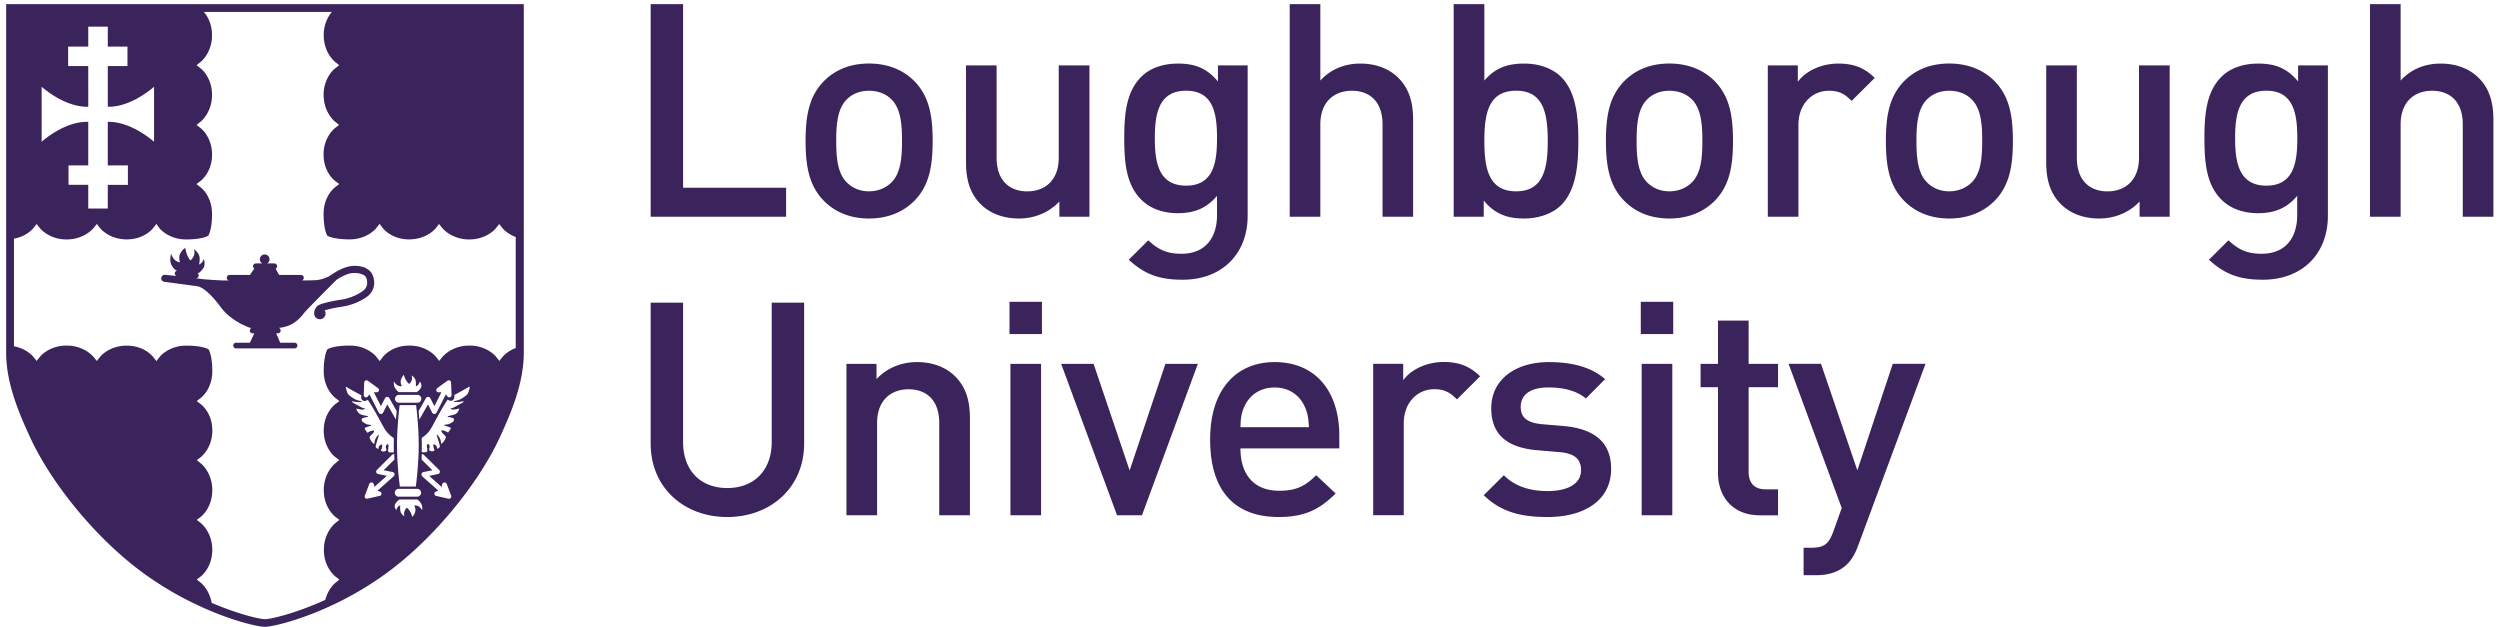 <svg width="263" height="66" fill="none" xmlns="http://www.w3.org/2000/svg"><path d="M35.679.437H.648v36.671c0 3.118 1.255 6.198 2.623 9.117 2.147 4.57 6.722 10.364 11.848 14.094.34.253.682.484 1.022.715.114.081.233.15.346.226.228.145.45.29.666.43l.416.253c.2.118.395.236.59.35.14.08.286.166.432.241.19.108.373.204.557.307a24.146 24.146 0 0 0 .968.494c.146.075.292.145.433.21.178.086.346.166.519.242.135.064.27.129.405.188.281.123.563.242.828.355 2.806 1.155 4.958 1.612 5.57 1.612h.01c.654-.005 3.088-.532 6.203-1.887.21-.096.427-.188.649-.29.075-.038.146-.07.221-.102.2-.097.406-.188.606-.29.103-.049.206-.102.314-.156.238-.124.48-.247.719-.376.232-.124.465-.253.703-.382l.39-.226c.2-.113.394-.231.594-.355.13-.075.26-.156.384-.236.222-.135.438-.274.654-.42.108-.07.222-.145.33-.22.33-.22.655-.446.984-.688 5.127-3.73 9.696-9.525 11.849-14.094 1.368-2.92 2.622-6 2.622-9.117V.437H35.68Zm-31.3 8.692c.693.591 2.64 2.08 4.749 2.102h.156V6.95H7.17V4.905h2.114V2.802h2.055v2.102h2.071v2.048h-2.07v4.279h.156c2.093-.038 4.023-1.51 4.71-2.102v5.784c-.687-.586-2.617-2.059-4.71-2.097l-.157-.005v4.59h2.115v2.043h-2.115v2.49H9.284v-2.49H7.208v-2.042h2.076v-4.59l-.156.005c-2.11.016-4.062 1.505-4.748 2.096V9.129Zm33.744 35.225c-.032-.048-.102-.193-.07-.285a.075.075 0 0 1 .054-.059c.195-.091.552-.145.562-.145.022-.005.038-.016.038-.043.006-.021-.01-.043-.038-.048-.189-.032-.713-.14-.827-.231a1.219 1.219 0 0 1-.319-.414 2.289 2.289 0 0 0-.049-.145c.173.037.552.112.633.112.081 0 .2-.037.243-.053.006-.006.017-.006.022-.011.016-.01.022-.038.01-.054-.01-.021-.037-.032-.053-.021-.017 0-.125.005-.509-.215-.189-.113-.335-.183-.448-.248-.163-.08-.26-.134-.287-.177l-.065-.113c.151.032.444.091.633.091h.351a.043.043 0 0 0 .044-.043c.005-.026-.017-.043-.038-.048-.006 0-.492-.075-.828-.3a2.64 2.64 0 0 1-.13-.087c-.275-.188-.443-.295-.535-.57-.043-.129-.173-.505-.13-.559.006 0 .022 0 .06.022.178.113 1.006.586 1.557.865l-.01.21a.378.378 0 0 0 .26.382c.145.048.318 0 .426-.124.384.527 1.028 1.699 1.412 2.408.146.264.26.473.335.602.346.592.822.92.92.968.048.021.102.134.086.36-.017.22-.006 1.01-.006 1.182-.043.017-.14.054-.227.043-.027-.005-.065-.005-.103-.01-.13-.006-.216-.016-.248-.092-.044-.112.01-.494.038-.634.005-.01 0-.016-.006-.027-.016-.021-.06-.107-.13-.107-.016 0-.054.01-.08.053l-.012.017c-.054.086-.108.172-.048.37l.016.043c.043.135.043.135-.038.2a.413.413 0 0 1-.41.048c-.05-.022-.077-.043-.087-.07-.017-.043.016-.102.054-.178.075-.155.06-.419.06-.424a.045.045 0 0 0-.023-.038c-.01-.01-.021-.01-.043 0-.021.01-.221.102-.28.22a.476.476 0 0 0-.044.167c0 .032-.011.086-.022.086-.065 0-.26-.14-.276-.236-.01-.076.163-.656.33-1.167.006-.021 0-.043-.016-.053-.022-.011-.043-.011-.06.005-.005.01-.21.21-.308.473-.043.129-.06.242-.07.328-.005.043-.01.102-.022.118-.048-.005-.113-.032-.27-.236-.178-.242-.238-.436-.21-.506.02-.059.134-.166.22-.247.055-.048.109-.102.141-.145.103-.118.103-.226.103-.231 0-.011-.005-.022-.016-.033a.078.078 0 0 0-.038-.01c-.01 0-.27.016-.46.134-.075.043-.15.086-.194.086-.016 0-.033-.005-.054-.048-.022-.043-.054-.086-.087-.135-.054-.07-.108-.14-.13-.225-.016-.054.011-.086.017-.097.13-.07.605-.21.616-.21.022-.005.032-.027.032-.048 0-.027-.016-.043-.043-.043 0 0-.167-.016-.367-.054-.157-.043-.455-.258-.509-.296Zm1.947-1.628.433-.834a.277.277 0 0 1 .227-.14.26.26 0 0 1 .227.13l.773 1.36-.016.188c-.01.14-.027.29-.038.446l-.022.263-.908-1.59-.444.86a.26.26 0 0 1-.232.139.252.252 0 0 1-.227-.14l-.979-1.924-.168.226c-.064.08-.178.118-.275.08a.237.237 0 0 1-.157-.23l.054-1.329c0-.01 0-.032.005-.048a.22.22 0 0 1 .125-.15.243.243 0 0 1 .248.021l1.082.785a.238.238 0 0 1 .087.252c-.038.108-.125.178-.233.178l-.303-.006.741 1.463Zm2.185-2.161s-.076-.092-.098-.317c-.043-.355.233-.748.33-.807.195.688.52.925.535.93.017.01.033.01.044.005.016-.01.108-.064.227-.343.081-.189.049-.41.016-.544.14.103.39.312.422.581.043.344.027.409.016.452-.005.01-.005.016-.005.026-.006.022 0 .038.016.054.01.011.022.016.043.016.087 0 .32-.225.357-.478a.661.661 0 0 1 .125.188c.037.091.091.258.016.42a1.17 1.17 0 0 1-.47.505h-1.845c-.227-.092-.465-.441-.519-.667a1.69 1.69 0 0 1-.027-.462c.049.086.13.199.249.312.2.177.41.193.492.193h.049c.016-.005.032-.016.038-.027 0-.005 0-.021-.011-.037Zm3.882.704c-.113 0-.2-.07-.232-.172a.246.246 0 0 1 .086-.258l1.076-.785a.256.256 0 0 1 .25-.022c.059.027.102.081.124.151.005.022.01.038.01.054l.054 1.322c.006.102-.064.194-.162.231a.237.237 0 0 1-.27-.08l-.168-.226-.979 1.924a.254.254 0 0 1-.232.14.264.264 0 0 1-.227-.134l-.444-.866-.908 1.591-.016-.263c-.017-.161-.033-.312-.044-.446l-.016-.188.773-1.36a.266.266 0 0 1 .228-.13.276.276 0 0 1 .227.135l.432.839.741-1.463-.303.006Zm-4.099 1.354h1.736c.07.576.276 2.393.276 4.172 0 1.983-.265 4.064-.292 4.295l-.016.097h-1.677l-.01-.092a36.603 36.603 0 0 1-.292-4.3c.005-1.812.221-3.666.275-4.172Zm-.486-.671c0-.226.189-.414.416-.414h1.941c.227 0 .417.188.417.414a.412.412 0 0 1-.417.413h-1.94a.415.415 0 0 1-.417-.413Zm.394 9.477h1.942a.41.41 0 1 1 0 .822h-1.942a.414.414 0 0 1-.416-.409.419.419 0 0 1 .416-.413Zm-.535-1.318-1.698 1.506.265.102a.226.226 0 0 1 .151.236.224.224 0 0 1-.178.21l-1.303.296c-.011.005-.027.005-.049.005a.224.224 0 0 1-.178-.08.236.236 0 0 1-.044-.237l.476-1.247a.252.252 0 0 1 .227-.156.238.238 0 0 1 .233.182l.076.29 1.308-1.16-.919-.194a.245.245 0 0 1-.195-.172.255.255 0 0 1 .065-.258l1.612-1.596a.228.228 0 0 1 .108-.054l.103-.032.005.107.016.44.006.039-1.141 1.128.951.194a.265.265 0 0 1 .195.188.298.298 0 0 1-.092.264Zm3.012 3.564a1.283 1.283 0 0 0-.254-.311.725.725 0 0 0-.487-.194c-.027 0-.048.005-.048.005a.062.062 0 0 0-.038.027c-.006.017-.006.033.005.043 0 0 .07.097.098.318.043.349-.228.747-.33.806-.195-.694-.525-.925-.536-.93-.01-.005-.016-.005-.027-.005h-.021c-.017.01-.108.064-.227.344-.082.193-.05.413-.017.543-.14-.103-.389-.312-.421-.581-.044-.344-.027-.414-.017-.452.006-.01.006-.021.006-.032a.062.062 0 0 0-.011-.054.062.062 0 0 0-.043-.016c-.087 0-.32.226-.357.479-.027-.033-.081-.097-.125-.194a.509.509 0 0 1-.01-.414c.118-.252.335-.44.47-.51h1.85c.226.096.459.44.513.666.032.145.032.328.027.462Zm2.985-1.284a.224.224 0 0 1-.178.08c-.022 0-.038-.005-.049-.005l-1.298-.296a.235.235 0 0 1-.184-.215.222.222 0 0 1 .152-.236l.265-.102-1.693-1.505a.26.26 0 0 1-.081-.259.265.265 0 0 1 .195-.188l.952-.193-1.136-1.13v-.037l.016-.44.005-.108.103.032c.044.011.081.032.108.06l1.612 1.59c.07.07.097.167.065.259a.237.237 0 0 1-.195.172l-.914.193 1.303 1.161.076-.29c.022-.108.114-.177.233-.183.097 0 .189.065.227.15l.476 1.248a.278.278 0 0 1-.06.242Zm1.877-11.15c-.092.275-.26.383-.536.57-.043.028-.086.06-.13.087-.335.23-.822.3-.827.3a.047.047 0 0 0-.038.05c.006.02.022.042.044.042h.351c.19 0 .481-.059.633-.091-.016.037-.038.075-.06.113-.027.043-.124.096-.286.177-.114.065-.265.134-.455.247-.384.22-.492.215-.508.215h-.005c-.022-.01-.044 0-.055.022-.01.021-.005.043.011.054 0 .005.011.01.022.01.049.017.162.054.249.054.075 0 .454-.08.633-.113a2.268 2.268 0 0 0-.05.145 1.05 1.05 0 0 1-.313.414c-.113.086-.638.2-.827.231a.052.052 0 0 0-.038.049c0 .027.016.043.038.043.005 0 .362.054.562.145.027.01.049.032.054.06.027.085-.038.23-.075.284-.05.038-.352.253-.525.28-.2.037-.362.053-.362.053-.022.006-.044.016-.044.043-.005.016.011.043.028.049.005 0 .48.14.616.21.01.01.038.042.021.096a.681.681 0 0 1-.13.226.736.736 0 0 0-.091.134c-.016.049-.038.049-.054.049-.044 0-.12-.043-.19-.086a1.13 1.13 0 0 0-.465-.135.1.1 0 0 0-.037.01c-.011.012-.017.022-.017.033 0 .005 0 .113.103.231.038.043.087.097.146.145.087.081.195.189.222.248.022.075-.033.263-.216.505-.157.204-.222.231-.27.236-.012-.016-.017-.075-.023-.118a1.497 1.497 0 0 0-.07-.328 1.506 1.506 0 0 0-.303-.473c-.016-.016-.043-.016-.054-.005-.021.01-.027.032-.021.054.167.51.346 1.09.33 1.166-.011.102-.211.237-.27.237-.017 0-.023-.054-.023-.086a.543.543 0 0 0-.043-.167c-.06-.118-.26-.215-.28-.22-.017-.011-.028-.011-.044 0-.016.01-.022.021-.022.037 0 .011-.016.27.06.425.037.075.065.14.048.177-.005.022-.038.043-.086.07a.415.415 0 0 1-.411-.048c-.076-.06-.076-.06-.038-.199l.01-.043c.066-.194.006-.28-.048-.37l-.01-.017c-.022-.043-.055-.054-.082-.054-.07 0-.113.086-.13.108-.005.01-.005.021-.005.027.027.14.081.526.043.634-.032.075-.119.086-.248.091-.038.006-.076.006-.109.011a.454.454 0 0 1-.221-.043c.005-.172.016-.962 0-1.183-.017-.225.038-.338.086-.36.097-.048.579-.376.92-.967.075-.13.189-.334.33-.602.383-.71 1.027-1.882 1.41-2.409a.405.405 0 0 0 .428.124.378.378 0 0 0 .26-.382l-.011-.21c.546-.279 1.373-.752 1.557-.865.038-.021.049-.021.049-.021.06.07-.065.451-.108.575Zm4.985-4.633a3.941 3.941 0 0 0-.676.328 3.45 3.45 0 0 0-.53.403l-.124.124a.065.065 0 0 1-.021.021c-.006.011-.006.011-.006.017h-.005l-.379.467-.373-.473c-.043-.048-.968-1.145-2.769-1.14-.946 0-1.644.29-2.12.587-.232.145-.41.295-.524.403-.06.053-.103.096-.13.123a.065.065 0 0 1-.021.022l-.011.01-.379.468-.373-.473c-.043-.048-.968-1.145-2.769-1.14-.946 0-1.627.29-2.087.587a3.035 3.035 0 0 0-.622.521l-.027.027-.378.494-.384-.489c-.044-.048-.968-1.145-2.769-1.14-1.011 0-1.633.124-1.985.237a1.852 1.852 0 0 0-.34.14c-.006.005-.017.005-.017.01-.086.14-.394.753-.394 2.312 0 .94.297 1.634.595 2.097a3.13 3.13 0 0 0 .562.66l.487.382-.498.377h.006c-.022.021-1.152.908-1.152 2.72 0 .94.297 1.628.595 2.09.146.232.292.404.405.511a.787.787 0 0 0 .124.119c.017.01.022.021.022.021l.011.005.476.371-.47.382c-.06.048-1.163.99-1.158 2.78 0 .94.298 1.628.595 2.085.146.231.292.403.406.516a.791.791 0 0 0 .124.118c.016.011.022.022.022.022l.01.005v.006l.482.37-.47.377c-.028.021-1.163.973-1.158 2.784 0 .94.297 1.629.595 2.086.146.231.292.403.405.51a1.33 1.33 0 0 0 .146.146l.011.005v.005l.476.371-.47.377c-.05.037-.725.64-1.017 1.757-3.174 1.441-5.716 2.021-6.338 2.027-.573-.005-2.785-.505-5.613-1.715-.232-1.328-1.044-2.032-1.092-2.075l-.476-.376.476-.371s0-.005.005-.005c.011-.006.016-.017.033-.022.027-.027.07-.07.119-.123.108-.108.254-.28.405-.511.292-.463.59-1.15.595-2.086.005-1.811-1.13-2.758-1.157-2.784l-.47-.377.475-.37.006-.006c.01 0 .016-.01.032-.021a3.613 3.613 0 0 0 .525-.634c.292-.463.589-1.151.589-2.086.005-1.79-1.098-2.736-1.152-2.78l-.476-.381.476-.371.006-.006c.01 0 .016-.016.032-.026a3.835 3.835 0 0 0 .525-.629c.292-.463.589-1.15.594-2.091 0-1.812-1.124-2.699-1.151-2.72l-.492-.377.486-.381s0-.006.006-.006c.01-.005.016-.01.032-.021.027-.027.07-.065.119-.118.108-.113.254-.285.406-.511.292-.462.589-1.15.589-2.096 0-1.56-.314-2.172-.395-2.312 0 0-.01-.005-.016-.01a1.53 1.53 0 0 0-.34-.14c-.352-.113-.974-.237-1.98-.237-1.8-.005-2.725 1.091-2.768 1.14l-.384.489-.379-.495h-.005c-.006-.005-.011-.016-.027-.027a3.052 3.052 0 0 0-.622-.522c-.455-.29-1.141-.585-2.088-.585-1.8-.005-2.725 1.091-2.768 1.14l-.373.473-.379-.468h-.005s-.006 0-.006-.01l-.027-.028-.124-.123a3.535 3.535 0 0 0-.53-.403c-.47-.296-1.168-.586-2.115-.586-1.8-.006-2.725 1.09-2.768 1.14l-.379.472-.378-.467s-.006 0-.006-.011l-.027-.027-.124-.124a3.729 3.729 0 0 0-.525-.403 3.843 3.843 0 0 0-1.325-.505V25.11c.552-.103 1-.302 1.325-.506a3.373 3.373 0 0 0 .65-.527c.01-.016.02-.027.026-.032.006 0 .006-.005.006-.005l.378-.474.379.479c.043.048.968 1.145 2.768 1.145.947 0 1.644-.296 2.115-.591a3.457 3.457 0 0 0 .654-.527.201.201 0 0 1 .027-.032l.006-.006h.005l.379-.473.373.479c.043.048.967 1.144 2.768 1.144.947 0 1.633-.295 2.088-.585.227-.146.394-.29.503-.398.054-.054.097-.097.118-.124l.022-.021c.006-.011.006-.011.011-.011l.378-.49.357.49c.044.048.968 1.145 2.77 1.145 1.01 0 1.627-.13 1.978-.237.173-.059.282-.113.341-.14.005-.005.016-.005.016-.01.081-.14.395-.753.395-2.312 0-.94-.297-1.634-.59-2.09a2.71 2.71 0 0 0-.405-.511l-.119-.119c-.016-.01-.022-.021-.032-.021l-.006-.006-.486-.381.492-.371c.021-.022 1.151-.914 1.151-2.726-.005-.94-.297-1.628-.595-2.09a2.71 2.71 0 0 0-.405-.511l-.119-.119c-.016-.01-.022-.021-.032-.026l-.006-.006-.476-.37.476-.382c.054-.043 1.157-.995 1.152-2.78 0-.94-.297-1.634-.59-2.09a2.712 2.712 0 0 0-.405-.511l-.119-.118a.119.119 0 0 0-.032-.027h-.006l-.476-.377.47-.376c.028-.021 1.163-.967 1.158-2.784-.005-.941-.297-1.63-.595-2.091a3.205 3.205 0 0 0-.265-.355h13.471c-.082.097-.168.21-.265.355a3.794 3.794 0 0 0-.595 2.09c-.006 1.818 1.13 2.758 1.157 2.785l.47.376-.48.377h-.006s-.017.01-.027.027c-.033.026-.07.064-.125.118-.108.113-.26.285-.405.51a3.795 3.795 0 0 0-.595 2.092c-.005 1.784 1.098 2.73 1.157 2.779l.47.381-.475.366-.006.005-.027.027a.77.77 0 0 0-.124.118 3.44 3.44 0 0 0-.406.511 3.795 3.795 0 0 0-.594 2.091c-.006 1.812 1.124 2.704 1.151 2.726h-.005l.497.37-.486.382-.006.005s-.016.011-.027.022a3.175 3.175 0 0 0-.53.629c-.297.457-.594 1.15-.594 2.09 0 1.56.313 2.173.394 2.312.006.006.011.006.017.011.059.032.167.08.34.14.352.107.974.236 1.985.236 1.8 0 2.725-1.09 2.768-1.144l.384-.49.379.49v.005s.016.016.027.032a3.044 3.044 0 0 0 .622.521c.46.29 1.14.586 2.087.586 1.8 0 2.726-1.09 2.769-1.144l.373-.479.379.473.005.006a.201.201 0 0 1 .027.032c.027.027.07.07.13.123.113.108.286.253.524.403a3.99 3.99 0 0 0 2.12.592c1.8 0 2.725-1.091 2.769-1.145l.373-.479.379.474h.005v.005c.005.005.016.016.027.032l.124.124c.12.107.292.252.53.403.19.118.417.231.676.328v11.675h.016Zm-15.049-7.622c.097.263.146.521.146.774 0 .559-.265 1.075-.714 1.42-.362.279-1.335.886-2.677 1.085-.578.086-1.065.188-1.438.28a8.727 8.727 0 0 0-.39.107c.066.097.103.21.103.333a.6.6 0 0 1-.6.597.602.602 0 0 1-.606-.597c0-.005.006-.016.006-.027v-.01c.016-.334.13-.586.384-.796.108-.075.2-.108.34-.161a7.88 7.88 0 0 1 .509-.15c.41-.103.946-.221 1.59-.313 1.162-.166 2.06-.73 2.33-.94.287-.231.417-.5.422-.839a1.49 1.49 0 0 0-.097-.521c-.06-.162-.211-.285-.46-.382a2.359 2.359 0 0 0-.79-.129c-.075 0-.145 0-.2.01-.513.038-1.157.377-1.66.694 0 0-3.141 3.134-3.45 3.532-.308.403-1.108 1.424-2.633 1.537a.301.301 0 0 1-.114.58h-.167l.422.985h1.514c.167 0 .297.134.297.295a.3.3 0 0 1-.297.301h-6.149a.301.301 0 0 1-.303-.3c0-.167.135-.296.303-.296h1.444l.465-.984h-.173a.297.297 0 0 1-.297-.301c0-.118.07-.22.173-.269-.082-.005-.125-.01-.125-.01s-1.909-.597-3.06-2.119c-.352-.462-1.52-2.042-2.483-2.257l-3.488-.468a.369.369 0 0 1-.335-.403.367.367 0 0 1 .406-.333s.519.053 1.184.118a.308.308 0 0 1-.168-.301.309.309 0 0 1 .265-.258h-.005c-.351-.065-.687-.634-.72-.984-.043-.344.076-.812.076-.812s.06.296.33.608.606.306.606.306-.06-.086-.076-.446c-.06-.516.622-1.177.644-1.01.14.913.53 1.257.53 1.257s.113-.043.308-.376c.195-.328.07-.796.07-.796s.584.409.59.941c.005.532-.044.554-.065.63-.027.112.422-.173.486-.533.028-.156.184.629.017.876-.238.355-.476.602-.638.608h-.022c.081.064.135.16.119.268a.29.29 0 0 1-.297.258c.13.017.254.038.367.054.503.08 1.504.14 2.396.183h.692a.303.303 0 0 1-.2-.28c0-.166.135-.3.303-.3h2.13l.465-.662a.304.304 0 0 1-.135-.247c0-.167.135-.301.303-.301h.67a.495.495 0 0 1-.259-.43.51.51 0 0 1 1.022 0 .495.495 0 0 1-.26.43h.752c.162 0 .303.134.303.3a.305.305 0 0 1-.151.259l.357.65h2.303c.168 0 .298.135.298.301a.298.298 0 0 1-.195.28 39.73 39.73 0 0 0 1.476-.027c.535-.043 1.017-.231 1.384-.414.136-.097.287-.199.46-.306.546-.339 1.233-.704 1.947-.774.081-.011.168-.017.27-.017a3.37 3.37 0 0 1 1.055.173c.33.16.703.408.865.849ZM68.45 22.799V.437h3.411V19.75h10.837v3.048H68.45ZM96.217 21.1c-1.043 1.064-2.622 1.887-4.802 1.887-2.179 0-3.725-.817-4.77-1.887-1.519-1.57-1.897-3.58-1.897-6.284 0-2.666.378-4.682 1.898-6.252 1.044-1.07 2.59-1.881 4.77-1.881 2.179 0 3.758.812 4.801 1.881 1.52 1.57 1.898 3.58 1.898 6.252 0 2.704-.378 4.714-1.898 6.284Zm-2.433-10.643c-.6-.597-1.422-.909-2.369-.909-.946 0-1.735.317-2.336.909-.978.973-1.108 2.634-1.108 4.364 0 1.731.13 3.392 1.108 4.365.6.597 1.39.941 2.336.941.947 0 1.774-.35 2.369-.94.979-.974 1.108-2.64 1.108-4.366 0-1.73-.124-3.391-1.108-4.364ZM111.445 22.799v-1.602c-1.108 1.193-2.655 1.79-4.261 1.79-1.644 0-3.007-.538-3.953-1.446-1.233-1.188-1.606-2.699-1.606-4.489V6.877h3.218v9.708c0 2.478 1.422 3.547 3.222 3.547 1.801 0 3.315-1.096 3.315-3.547V6.877h3.229v15.922h-3.164ZM124.396 29.427c-2.433 0-3.98-.565-5.651-2.102l2.055-2.043c1.012.94 1.898 1.414 3.472 1.414 2.72 0 3.758-1.914 3.758-4.053v-2.038c-1.168 1.382-2.493 1.823-4.137 1.823-1.611 0-2.941-.532-3.823-1.414-1.552-1.543-1.8-3.768-1.8-6.472 0-2.698.254-4.935 1.8-6.472.882-.882 2.244-1.382 3.85-1.382 1.709 0 3.007.441 4.208 1.882V6.877h3.125v15.825c.006 3.897-2.59 6.725-6.857 6.725Zm.379-19.884c-2.904 0-3.288 2.478-3.288 4.994 0 2.51.379 4.993 3.288 4.993s3.255-2.478 3.255-4.993c0-2.51-.34-4.994-3.255-4.994ZM145.443 22.799v-9.703c0-2.483-1.422-3.548-3.223-3.548s-3.32 1.097-3.32 3.548v9.703h-3.223V.437h3.223v8.041c1.076-1.193 2.558-1.79 4.201-1.79 1.644 0 3.002.538 3.948 1.446 1.233 1.194 1.611 2.704 1.611 4.494v10.176h-3.217V22.8ZM164.24 21.573c-.882.876-2.304 1.414-3.915 1.414-1.709 0-3.034-.44-4.235-1.887V22.8h-3.163V.437h3.228v8.041c1.168-1.376 2.493-1.79 4.197-1.79 1.611 0 3.006.533 3.888 1.414 1.552 1.57 1.801 4.112 1.801 6.72 0 2.639-.255 5.181-1.801 6.751Zm-4.737-12.03c-2.942 0-3.348 2.446-3.348 5.273 0 2.828.411 5.311 3.348 5.311 2.909 0 3.32-2.483 3.32-5.31-.005-2.823-.416-5.274-3.32-5.274ZM180.414 21.1c-1.044 1.064-2.623 1.887-4.802 1.887-2.179 0-3.726-.817-4.77-1.887-1.519-1.57-1.898-3.58-1.898-6.284 0-2.666.379-4.682 1.898-6.252 1.044-1.07 2.591-1.881 4.77-1.881 2.179 0 3.758.812 4.802 1.881 1.519 1.57 1.898 3.58 1.898 6.252 0 2.704-.379 4.714-1.898 6.284Zm-2.428-10.643c-.6-.597-1.422-.909-2.369-.909-.946 0-1.736.317-2.336.909-.979.973-1.108 2.634-1.108 4.364 0 1.731.129 3.392 1.108 4.365.6.597 1.39.941 2.336.941.947 0 1.769-.35 2.369-.94.979-.974 1.103-2.64 1.103-4.366 0-1.73-.13-3.391-1.103-4.364ZM194.793 10.613c-.725-.72-1.292-1.065-2.401-1.065-1.741 0-3.196 1.382-3.196 3.58v9.676h-3.223V6.877h3.158v1.725c.822-1.129 2.466-1.914 4.267-1.914 1.552 0 2.715.409 3.823 1.51l-2.428 2.415ZM209.859 21.1c-1.044 1.064-2.623 1.887-4.802 1.887-2.18 0-3.726-.817-4.77-1.887-1.519-1.57-1.892-3.58-1.892-6.284 0-2.666.378-4.682 1.892-6.252 1.044-1.07 2.59-1.881 4.77-1.881 2.179 0 3.758.812 4.802 1.881 1.519 1.57 1.898 3.58 1.898 6.252 0 2.704-.379 4.714-1.898 6.284Zm-2.434-10.643c-.6-.597-1.422-.909-2.368-.909-.947 0-1.736.317-2.336.909-.979.973-1.109 2.634-1.109 4.364 0 1.731.13 3.392 1.109 4.365.6.597 1.389.941 2.336.941.946 0 1.768-.35 2.368-.94.979-.974 1.103-2.64 1.103-4.366.006-1.73-.124-3.391-1.103-4.364ZM225.086 22.799v-1.602c-1.108 1.193-2.655 1.79-4.266 1.79-1.644 0-3.001-.538-3.948-1.446-1.233-1.188-1.611-2.699-1.611-4.489V6.877h3.223v9.708c0 2.478 1.422 3.547 3.223 3.547 1.8 0 3.315-1.096 3.315-3.547V6.877h3.228v15.922h-3.164ZM238.038 29.427c-2.429 0-3.98-.565-5.657-2.102l2.055-2.043c1.011.94 1.898 1.414 3.472 1.414 2.72 0 3.758-1.914 3.758-4.053v-2.038c-1.168 1.382-2.493 1.823-4.137 1.823-1.611 0-2.942-.532-3.823-1.414-1.552-1.543-1.801-3.768-1.801-6.472 0-2.698.254-4.935 1.801-6.472.881-.882 2.244-1.382 3.856-1.382 1.708 0 3.001.441 4.201 1.882V6.877h3.131v15.825c.006 3.897-2.59 6.725-6.856 6.725Zm.383-19.884c-2.903 0-3.287 2.478-3.287 4.994 0 2.51.384 4.993 3.287 4.993 2.91 0 3.256-2.478 3.256-4.993-.006-2.51-.352-4.994-3.256-4.994ZM259.084 22.799v-9.703c0-2.483-1.422-3.548-3.223-3.548s-3.315 1.097-3.315 3.548v9.703h-3.223V.437h3.223v8.041c1.076-1.193 2.558-1.79 4.202-1.79 1.644 0 3.001.538 3.947 1.446 1.233 1.194 1.612 2.704 1.612 4.494v10.176h-3.223V22.8ZM76.507 54.39c-4.58 0-8.058-3.112-8.058-7.724V31.84h3.412v14.665c0 2.983 1.834 4.837 4.646 4.837 2.811 0 4.677-1.854 4.677-4.837V31.84h3.412v14.826c-.005 4.617-3.51 7.724-8.09 7.724ZM98.808 54.208v-9.703c0-2.484-1.423-3.553-3.223-3.553-1.801 0-3.315 1.102-3.315 3.553v9.703h-3.223V38.28h3.163v1.602c1.103-1.193 2.65-1.79 4.267-1.79 1.644 0 3.001.538 3.947 1.446 1.233 1.193 1.612 2.698 1.612 4.494v10.176h-3.228ZM106.2 31.749h3.412v3.392H106.2v-3.392Zm.097 6.531h3.223v15.928h-3.223V38.28ZM120.135 54.208h-2.622l-5.878-15.928h3.412l3.791 11.213 3.763-11.213h3.412l-5.878 15.928ZM130.496 47.171c0 2.763 1.422 4.456 4.078 4.456 1.8 0 2.747-.5 3.888-1.634l2.049 1.92c-1.644 1.633-3.19 2.477-6.002 2.477-4.013 0-7.203-2.102-7.203-8.165 0-5.182 2.687-8.133 6.792-8.133 4.299 0 6.797 3.08 6.797 7.73v1.35h-10.399Zm6.76-4.397c-.536-1.193-1.644-2.01-3.164-2.01-1.546 0-2.65.817-3.185 2.01-.319.688-.384 1.193-.411 2.166h7.203c-.059-.973-.124-1.478-.443-2.166ZM153.273 42.016c-.725-.72-1.292-1.07-2.401-1.07-1.741 0-3.196 1.387-3.196 3.58v9.676h-3.217V38.275h3.158V40c.822-1.129 2.466-1.919 4.266-1.919 1.547 0 2.715.414 3.823 1.51l-2.433 2.425ZM162.818 54.39c-2.623 0-4.835-.44-6.727-2.295l2.114-2.102c1.292 1.317 3.034 1.667 4.613 1.667 1.99 0 3.509-.694 3.509-2.199 0-1.097-.6-1.73-2.147-1.887l-2.563-.22c-3.033-.285-4.737-1.607-4.737-4.397 0-3.14 2.688-4.865 6.04-4.865 2.428 0 4.456.505 5.938 1.79l-2.022 2.037c-1.012-.85-2.434-1.16-3.953-1.16-1.958 0-2.904.816-2.904 2.042 0 1.096.632 1.666 2.211 1.822l2.245.188c3.32.285 5.056 1.726 5.056 4.521-.006 3.333-2.85 5.058-6.673 5.058ZM172.611 31.749h3.412v3.392h-3.412v-3.392Zm.092 6.531h3.223v15.928h-3.223V38.28ZM185.124 54.208c-3.001 0-4.391-2.14-4.391-4.43v-9.047H178.9v-2.45h1.833v-4.554h3.223v4.553h3.093v2.451h-3.093v8.891c0 1.161.573 1.855 1.768 1.855h1.325v2.736h-1.925v-.005ZM195.485 57.374c-.319.881-.692 1.51-1.168 1.978-.887.876-2.055 1.161-3.288 1.161h-1.292v-2.892h.816c1.363 0 1.833-.409 2.309-1.693l.887-2.484-5.591-15.17h3.412l3.823 11.209 3.726-11.208h3.445l-7.079 19.099Z" fill="#3B245B"/></svg>